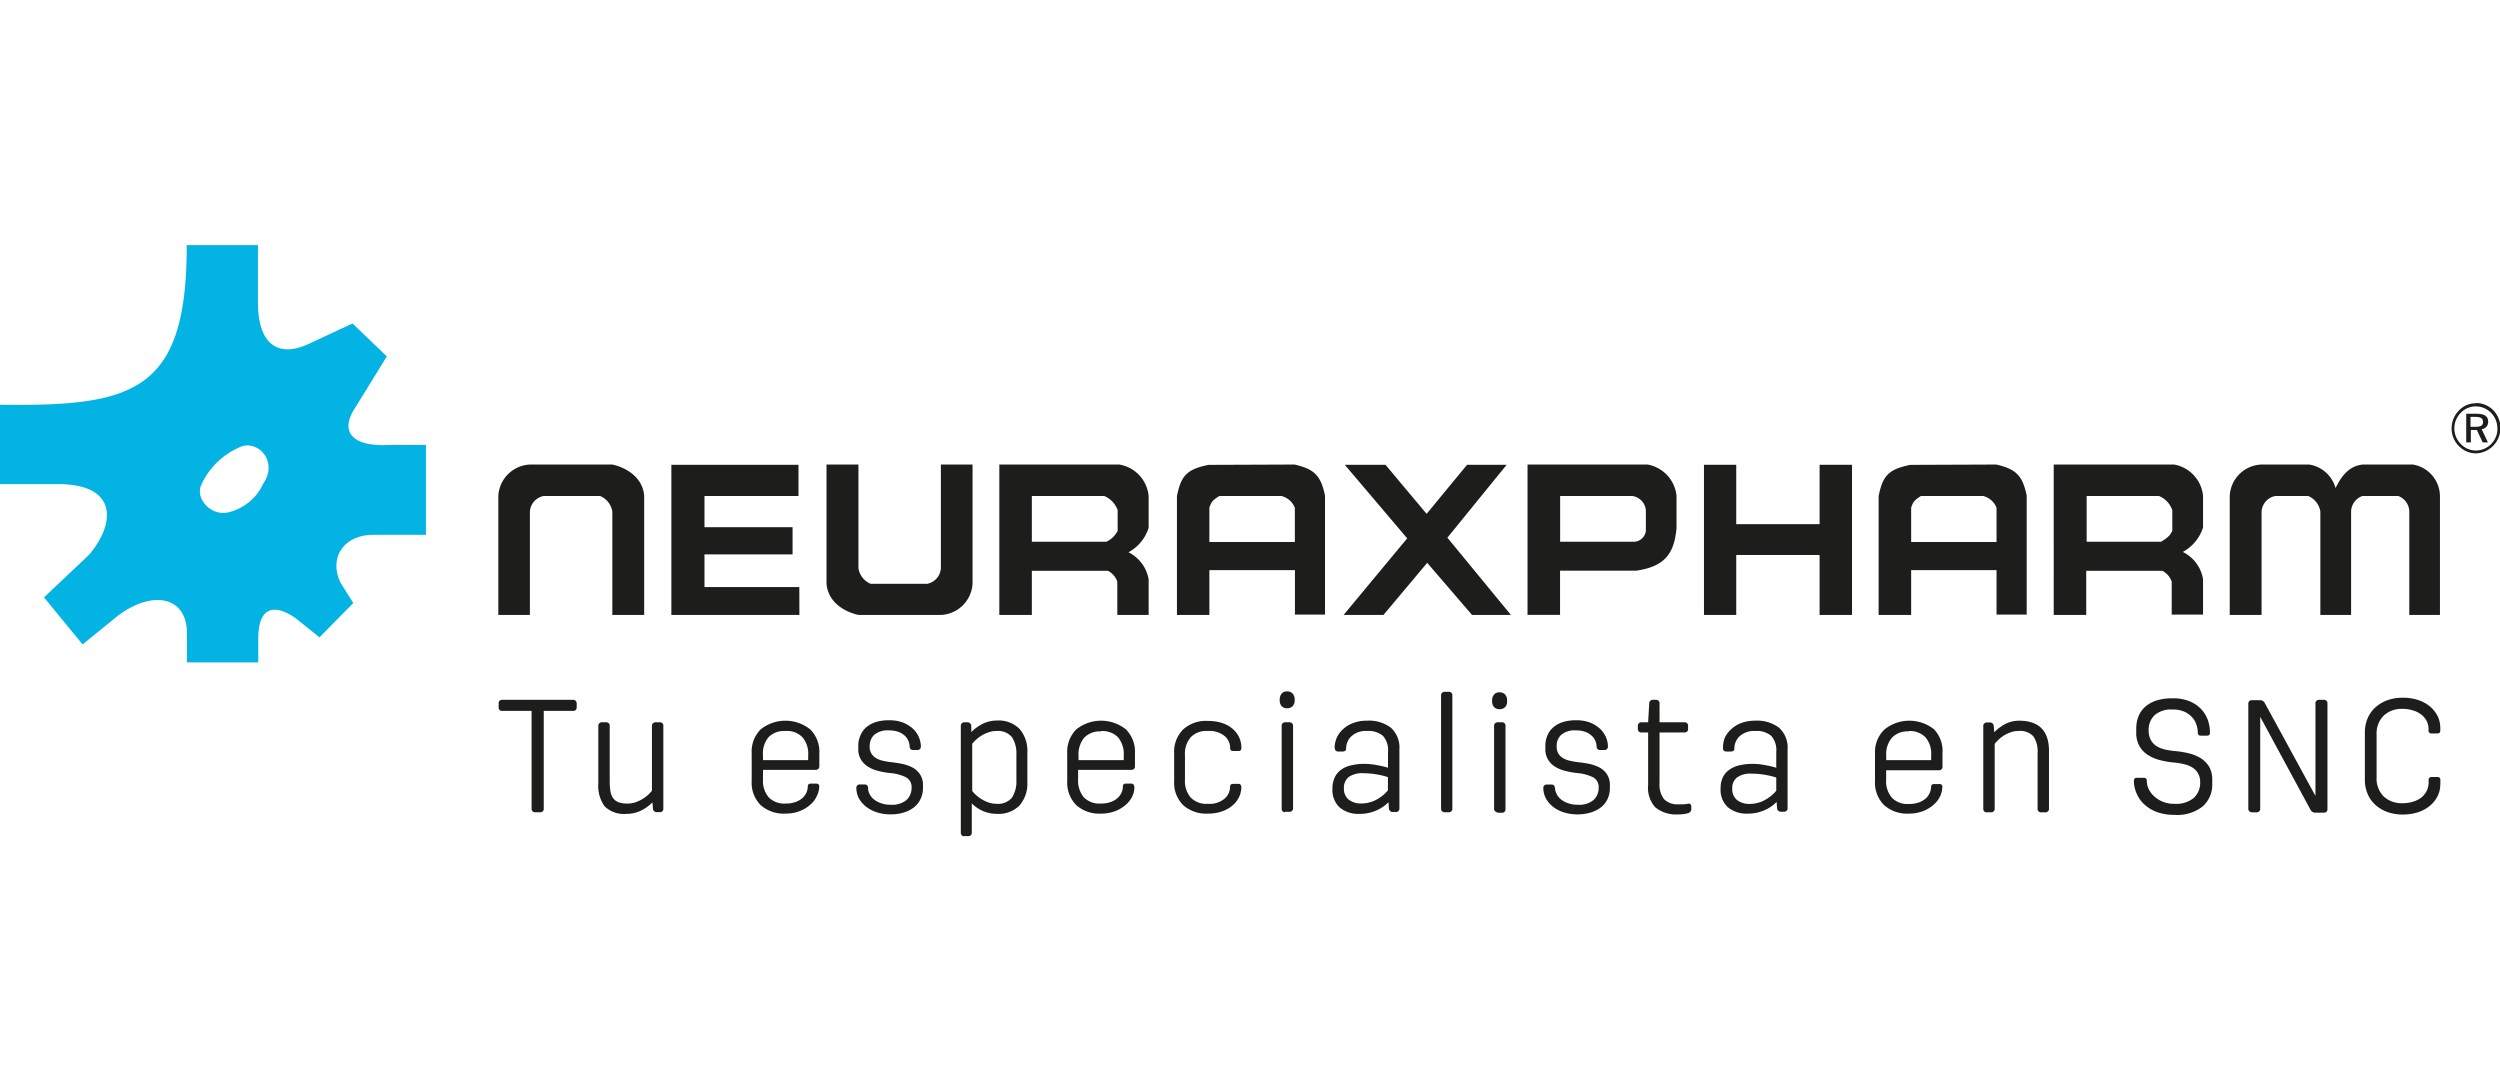 <svg id="Capa_1" data-name="Capa 1" xmlns="http://www.w3.org/2000/svg" viewBox="0 0 296 128"><defs><style>.cls-1{fill:#1d1d1b;}.cls-2{fill:#03b3e4;}</style></defs><path class="cls-1" d="M72.5,55c1.64.36,3.6,1.51,3.77,3.7V72.81H72.5V60.55a2.41,2.41,0,0,0-1.44-1.82H64.35a2,2,0,0,0-1.61,1.86V72.81H59V58.73A3.93,3.93,0,0,1,62.77,55Z"/><path class="cls-1" d="M144.35,58.73c-.87.57-.91.71-1.16,1.36v4.08h10.12V60.12a2.32,2.32,0,0,0-1.57-1.39ZM153.27,55c2.36.54,3.12,1.32,3.61,3.67v14.1h-3.56V67.5H143.19v5.31h-3.84V58.73c.49-2.4,1.15-3.16,3.74-3.69Z"/><polyline class="cls-1" points="178.39 55.03 171.37 63.66 178.89 72.81 174.29 72.81 168.98 66.64 163.8 72.81 159.08 72.81 166.61 63.74 159.22 55.03 164.04 55.03 168.91 60.84 173.7 55.03 178.32 55.03"/><path class="cls-1" d="M122.17,58.73v5.41H131a2.82,2.82,0,0,0,1.33-1.29V60.41a2.82,2.82,0,0,0-1.58-1.68ZM132.52,55A4.18,4.18,0,0,1,136,58.73v3.76a5,5,0,0,1-2.39,2.9A4.39,4.39,0,0,1,136,68.61l0,4.2h-3.71V68.87a2.24,2.24,0,0,0-1.12-1.29h-9v5.23h-3.85V55Z"/><polygon class="cls-1" points="79.49 55.03 94.54 55.03 94.54 58.73 83.41 58.73 83.41 62.42 93.84 62.42 93.84 65.64 83.41 65.64 83.41 69.51 94.64 69.51 94.65 72.81 79.49 72.81 79.49 55.03"/><polygon class="cls-1" points="205.57 55.03 205.57 62.06 215.44 62.06 215.44 55.03 219.28 55.03 219.28 72.81 215.44 72.81 215.44 65.71 205.57 65.71 205.57 72.81 201.75 72.81 201.75 55.03 205.57 55.03"/><path class="cls-1" d="M101.64,72.81c-1.64-.36-3.6-1.5-3.78-3.69V55h3.78V67.29a2.39,2.39,0,0,0,1.44,1.83h6.71a2,2,0,0,0,1.61-1.86V55h3.75V69.11a3.93,3.93,0,0,1-3.77,3.7Z"/><path class="cls-1" d="M184.72,58.73v5.41h8.82a1.46,1.46,0,0,0,1.33-1.29V60.41a1.87,1.87,0,0,0-1.58-1.68ZM195.07,55a4.2,4.2,0,0,1,3.43,3.69v3.88c-.28,2.75-1.17,4.49-4.79,5h-9v5.23h-3.85V55Z"/><path class="cls-1" d="M227.43,58.73c-.87.57-.9.71-1.15,1.36v4.08h10.11V60.12a2.32,2.32,0,0,0-1.56-1.39ZM236.35,55c2.36.54,3.12,1.32,3.61,3.67v14.1h-3.57V67.5H226.28v5.31h-3.85V58.73c.49-2.41,1.16-3.16,3.74-3.69Z"/><path class="cls-1" d="M247.06,58.73v5.41h8.82c.87-.54,1.08-.79,1.32-1.29V60.41a2.77,2.77,0,0,0-1.57-1.68ZM257.41,55a4.18,4.18,0,0,1,3.43,3.69v3.76a5,5,0,0,1-2.4,2.9,4.38,4.38,0,0,1,2.4,3.22l0,4.2h-3.71V68.87a2.25,2.25,0,0,0-1.12-1.29h-9v5.23h-3.85V55Z"/><path class="cls-1" d="M273.4,55a3.85,3.85,0,0,1,3.13,2.79c.61-1.26,1.51-2.63,3.24-2.79h5.91a3.83,3.83,0,0,1,3.21,3.69V72.81h-3.63V60.62a2,2,0,0,0-1.3-1.89H279.7a2,2,0,0,0-1.33,1.82V72.81h-3.64V60.55a2.42,2.42,0,0,0-1.43-1.82h-3.92a2,2,0,0,0-1.61,1.86V72.81H264V58.73A3.9,3.9,0,0,1,267.8,55Z"/><path class="cls-1" d="M293.08,49.36c.62,0,.91.17.91.6s-.28.57-.89.57h-.59V49.36Zm.11-.37H292v3.39h.55V50.91h.71l.69,1.47h.62l-.74-1.56a.87.87,0,0,0,.77-.9c0-.63-.45-.93-1.37-.93m2.47,1.76a2.58,2.58,0,0,1-.74,1.82,2.55,2.55,0,0,1-1.82.77,2.45,2.45,0,0,1-1.78-.77,2.62,2.62,0,0,1,0-3.7,2.42,2.42,0,0,1,1.78-.75,2.5,2.5,0,0,1,1.81.77,2.63,2.63,0,0,1,.74,1.86m-2.55-3a2.71,2.71,0,0,0-2,.85,3,3,0,0,0-.87,2.11,2.93,2.93,0,0,0,.84,2.08,2.82,2.82,0,0,0,2.05.89,3,3,0,0,0,2.89-3,3,3,0,0,0-.83-2.09,2.84,2.84,0,0,0-2.06-.87"/><path class="cls-2" d="M28.27,53a8.85,8.85,0,0,0-4.47,4.47c-.68,1.67,1.33,3.82,3.47,3.13a6.08,6.08,0,0,0,3.88-3.3c1.91-2.79-.8-5.41-2.88-4.3M22.14,78.43V75c0-4.44-4.14-5.17-8.23-2.06L9.78,76.3,5.21,70.73l5.29-5c3-3.43,3.7-8.28-3.36-8.41H0l0-9.4c15.91.22,22.12-1.53,22.11-18.9h8.43v6.76c0,5.19,2.55,6.61,6.14,4.88l5.06-2.36,4.06,3.9-3.7,6c-2.08,3.09-.14,4.73,4,4.48h4.33V63.32H44.22c-3.49,0-5.32,2.68-3.91,5.66l1.52,2.42-4,4.06L35,73.19c-2.91-2-4.44-.91-4.42,2.44l0,2.8Z"/><path class="cls-1" d="M288.94,92.84v-.48c0-.24-.11-.36-.34-.36h-.7a.32.32,0,0,0-.35.36v.21a2.44,2.44,0,0,1-.22,1.05,2.36,2.36,0,0,1-.63.8,3.12,3.12,0,0,1-1,.5,4.06,4.06,0,0,1-1.25.18,3.09,3.09,0,0,1-2.21-.79,3,3,0,0,1-.85-2.29V87a3,3,0,0,1,.85-2.28,3.09,3.09,0,0,1,2.21-.79,4,4,0,0,1,1.23.18,3.16,3.16,0,0,1,1,.49,2.38,2.38,0,0,1,.64.77,2.18,2.18,0,0,1,.22,1v.11a.32.32,0,0,0,.35.36h.7c.23,0,.34-.12.34-.36v-.28a3.17,3.17,0,0,0-.33-1.44,3.7,3.7,0,0,0-.92-1.14,4.41,4.41,0,0,0-1.41-.75,5.65,5.65,0,0,0-1.79-.26,5.21,5.21,0,0,0-1.79.29,4.32,4.32,0,0,0-1.43.84,3.69,3.69,0,0,0-.93,1.3,4.27,4.27,0,0,0-.33,1.71v5.55a4.27,4.27,0,0,0,.33,1.71,3.69,3.69,0,0,0,.93,1.3,4.32,4.32,0,0,0,1.43.84,5.46,5.46,0,0,0,1.79.29,6,6,0,0,0,1.79-.26,4.24,4.24,0,0,0,1.41-.76,3.48,3.48,0,0,0,.92-1.14,3.1,3.1,0,0,0,.33-1.43m-22.37,3.33h.67a.41.41,0,0,0,.38-.38l0-10.93,5.95,11a.62.62,0,0,0,.57.35h1.06a.37.37,0,0,0,.27-.12.33.33,0,0,0,.11-.26V83.24a.33.33,0,0,0-.11-.26.37.37,0,0,0-.27-.12h-.66a.37.37,0,0,0-.27.12.36.36,0,0,0-.11.26l0,11-6-11a.63.63,0,0,0-.57-.34h-1a.41.41,0,0,0-.38.38V95.79a.41.41,0,0,0,.38.38m-13.93-3.79A3.78,3.78,0,0,0,253,94a3.55,3.55,0,0,0,.93,1.28,4.46,4.46,0,0,0,1.49.88,6,6,0,0,0,2,.32,4.91,4.91,0,0,0,3.38-1,3.43,3.43,0,0,0,1.13-2.68v-.48a3,3,0,0,0-.38-1.56,3.11,3.11,0,0,0-1-1,5,5,0,0,0-1.4-.57,12.09,12.09,0,0,0-1.56-.26,9.43,9.43,0,0,1-1.27-.19,3.35,3.35,0,0,1-1-.41,2,2,0,0,1-.67-.73,2.43,2.43,0,0,1-.25-1.18,2.38,2.38,0,0,1,.68-1.72,2.93,2.93,0,0,1,2.17-.69,3.23,3.23,0,0,1,1.39.26,2.71,2.71,0,0,1,.92.67,2.28,2.28,0,0,1,.5.88,2.83,2.83,0,0,1,.16.92c0,.24.11.36.34.36h.76c.23,0,.34-.12.34-.36a4.57,4.57,0,0,0-.26-1.51,3.75,3.75,0,0,0-.81-1.3,4,4,0,0,0-1.37-.91,5.11,5.11,0,0,0-2-.34,6.11,6.11,0,0,0-1.93.27,3.74,3.74,0,0,0-1.33.76,3,3,0,0,0-.78,1.15,4,4,0,0,0-.25,1.45v.4a3.17,3.17,0,0,0,.37,1.61,3,3,0,0,0,1,1.06,4.74,4.74,0,0,0,1.41.61,9.92,9.92,0,0,0,1.66.29,7.65,7.65,0,0,1,1.27.21,3.26,3.26,0,0,1,1,.42,2,2,0,0,1,.63.7,2,2,0,0,1,.23,1,2.43,2.43,0,0,1-.75,1.86,3.27,3.27,0,0,1-2.31.7,3.4,3.4,0,0,1-1.4-.26,3.58,3.58,0,0,1-1-.64,2.76,2.76,0,0,1-.65-.88,2.32,2.32,0,0,1-.21-.94.32.32,0,0,0-.35-.36H253c-.22,0-.34.12-.34.36M235.2,96.17h.59a.37.37,0,0,0,.27-.12.36.36,0,0,0,.11-.26V88.07a4.59,4.59,0,0,1,.53-.56,4,4,0,0,1,1.43-.83,2.59,2.59,0,0,1,.84-.13,2.14,2.14,0,0,1,1.78.63,3.19,3.19,0,0,1,.5,2v6.62a.33.33,0,0,0,.11.26.37.37,0,0,0,.27.12h.59a.41.41,0,0,0,.38-.38V88.92q0-3.58-3.54-3.59a3.65,3.65,0,0,0-1.6.37,5.31,5.31,0,0,0-1.34,1l-.06-.78a.4.4,0,0,0-.14-.26.41.41,0,0,0-.28-.12h-.44a.41.41,0,0,0-.38.38v9.89a.41.41,0,0,0,.38.38m-5.22-3a.32.32,0,0,0-.36-.36H229c-.24,0-.36.12-.36.34a1.82,1.82,0,0,1-.14.66,1.91,1.91,0,0,1-.44.66,2.53,2.53,0,0,1-.82.5,3.44,3.44,0,0,1-1.23.2,2.54,2.54,0,0,1-2-.73,3,3,0,0,1-.69-2.16v-1.1h6.29a.36.36,0,0,0,.27-.12.33.33,0,0,0,.11-.26V89.21A3.73,3.73,0,0,0,229,86.36a4.7,4.7,0,0,0-5.87,0A3.73,3.73,0,0,0,222,89.21v3.27a3.75,3.75,0,0,0,1.08,2.85,4.07,4.07,0,0,0,2.93,1,4.6,4.6,0,0,0,1.67-.29,4.21,4.21,0,0,0,1.24-.74,3.13,3.13,0,0,0,.78-1,2.69,2.69,0,0,0,.27-1.15m-4-6.59a2.57,2.57,0,0,1,2,.73,3,3,0,0,1,.68,2.16V90h-5.32v-.51a3,3,0,0,1,.69-2.16,2.54,2.54,0,0,1,2-.73M204,88.6a.38.38,0,0,0,.11.28.39.39,0,0,0,.27.1h.59a.45.45,0,0,0,.26-.08.29.29,0,0,0,.12-.24,2,2,0,0,1,.61-1.48,2.51,2.51,0,0,1,1.86-.63,2.67,2.67,0,0,1,1.89.57,2.53,2.53,0,0,1,.6,1.9V90.9a10.87,10.87,0,0,0-1.32-.31,8.11,8.11,0,0,0-1.5-.15,6.7,6.7,0,0,0-1.53.17,3.25,3.25,0,0,0-1.18.51A2.35,2.35,0,0,0,204,92a2.94,2.94,0,0,0-.28,1.34,2.8,2.8,0,0,0,.85,2.23,3.44,3.44,0,0,0,2.4.76,4.74,4.74,0,0,0,1.9-.38,4.53,4.53,0,0,0,1.48-1l.06.78a.4.4,0,0,0,.14.26.41.41,0,0,0,.28.12h.44a.41.41,0,0,0,.38-.38V88.73a3.17,3.17,0,0,0-1-2.56,4.29,4.29,0,0,0-2.85-.84,4.49,4.49,0,0,0-1.67.29,3.66,3.66,0,0,0-1.19.75,3,3,0,0,0-.73,1A3.34,3.34,0,0,0,204,88.6m3.19,6.58a2.31,2.31,0,0,1-1.53-.46,1.64,1.64,0,0,1-.56-1.35,1.59,1.59,0,0,1,.55-1.31,2.71,2.71,0,0,1,1.73-.46,9.6,9.6,0,0,1,1.54.13,9.43,9.43,0,0,1,1.39.33v1.56a4.13,4.13,0,0,1-.55.56,4.93,4.93,0,0,1-.73.5,3.13,3.13,0,0,1-.86.36,3.52,3.52,0,0,1-1,.14m-8.42,1.25a4.37,4.37,0,0,0,1.12-.15.56.56,0,0,0,.27-.17.48.48,0,0,0,.11-.29v-.36a.3.3,0,0,0-.11-.24.27.27,0,0,0-.27-.06,3.68,3.68,0,0,1-.58.07,5.06,5.06,0,0,1-.54,0,2.22,2.22,0,0,1-1.72-.6,2.83,2.83,0,0,1-.54-1.91v-6h3a.4.4,0,0,0,.27-.11.36.36,0,0,0,.11-.27V85.9a.33.33,0,0,0-.11-.26.37.37,0,0,0-.27-.12h-3V83.24a.36.36,0,0,0-.11-.26.37.37,0,0,0-.27-.12h-.44a.37.37,0,0,0-.27.12.32.32,0,0,0-.13.26l-.13,2.28h-.84a.41.41,0,0,0-.38.38v.44a.37.37,0,0,0,.12.27.36.36,0,0,0,.26.11h.84v6.21A3.43,3.43,0,0,0,196,95.6a3.93,3.93,0,0,0,2.68.83m-14.6-3.17A.36.36,0,0,0,184,93a.39.39,0,0,0-.27-.11h-.62a.38.38,0,0,0-.38.38,2.66,2.66,0,0,0,.28,1.21,3.15,3.15,0,0,0,.82,1,4,4,0,0,0,1.28.69,5.56,5.56,0,0,0,3.33,0,3.82,3.82,0,0,0,1.2-.65,2.76,2.76,0,0,0,.73-1,3,3,0,0,0,.24-1.19V93a2.34,2.34,0,0,0-.33-1.3,2.41,2.41,0,0,0-.85-.8,4.66,4.66,0,0,0-1.19-.44c-.44-.09-.88-.16-1.31-.21a8.06,8.06,0,0,1-1.06-.18,2.55,2.55,0,0,1-.82-.32,1.67,1.67,0,0,1-.55-.54,1.65,1.65,0,0,1-.19-.85,1.78,1.78,0,0,1,.53-1.35,2.47,2.47,0,0,1,1.78-.53,3.1,3.1,0,0,1,1.13.19,2.31,2.31,0,0,1,.75.48,1.56,1.56,0,0,1,.41.63,1.7,1.7,0,0,1,.13.64.38.38,0,0,0,.38.38H190a.36.36,0,0,0,.26-.11.37.37,0,0,0,.12-.27,2.93,2.93,0,0,0-.24-1.15,3.15,3.15,0,0,0-.71-1,4,4,0,0,0-1.17-.72,4.49,4.49,0,0,0-1.63-.27,5.14,5.14,0,0,0-1.61.22,3.29,3.29,0,0,0-1.14.64,2.62,2.62,0,0,0-.69,1,3.1,3.1,0,0,0-.22,1.18v.32a2.37,2.37,0,0,0,.32,1.3,2.56,2.56,0,0,0,.85.85,4.21,4.21,0,0,0,1.21.49,9.1,9.1,0,0,0,1.4.25,5.3,5.3,0,0,1,1.85.49,1.29,1.29,0,0,1,.68,1.26,1.94,1.94,0,0,1-.59,1.43,2.65,2.65,0,0,1-1.89.57,3.17,3.17,0,0,1-1.16-.19,2.58,2.58,0,0,1-.84-.46,1.89,1.89,0,0,1-.5-.64,1.47,1.47,0,0,1-.18-.67m-5.68-10.32a1.07,1.07,0,0,0-.24-.78.9.9,0,0,0-.67-.25.81.81,0,0,0-.62.25,1.07,1.07,0,0,0-.24.78,1,1,0,0,0,.24.73.84.84,0,0,0,.62.24.93.93,0,0,0,.67-.24,1,1,0,0,0,.24-.73m-1.16,13.23h.59a.37.37,0,0,0,.27-.12.36.36,0,0,0,.11-.26V85.9a.36.36,0,0,0-.11-.26.37.37,0,0,0-.27-.12h-.59a.41.41,0,0,0-.38.38v9.89a.41.41,0,0,0,.38.38m-6.29,0h.59a.37.37,0,0,0,.27-.12.36.36,0,0,0,.11-.26V82.29a.36.36,0,0,0-.11-.26.37.37,0,0,0-.27-.12H171a.41.41,0,0,0-.38.38v13.5a.41.41,0,0,0,.38.38M158.05,88.6a.38.38,0,0,0,.11.28.39.39,0,0,0,.27.1H159a.5.5,0,0,0,.27-.08.3.3,0,0,0,.11-.24,2,2,0,0,1,.62-1.48,2.48,2.48,0,0,1,1.85-.63,2.67,2.67,0,0,1,1.89.57,2.53,2.53,0,0,1,.6,1.9V90.9a10.87,10.87,0,0,0-1.32-.31,8,8,0,0,0-1.49-.15,6.57,6.57,0,0,0-1.53.17,3.23,3.23,0,0,0-1.19.51,2.35,2.35,0,0,0-.77.91,3.08,3.08,0,0,0-.28,1.34,2.84,2.84,0,0,0,.85,2.23,3.44,3.44,0,0,0,2.4.76,4.74,4.74,0,0,0,1.9-.38,4.58,4.58,0,0,0,1.49-1l.05.78a.41.41,0,0,0,.15.26.37.37,0,0,0,.27.12h.44a.37.37,0,0,0,.27-.12.36.36,0,0,0,.11-.26V88.73a3.17,3.17,0,0,0-1-2.56,4.29,4.29,0,0,0-2.85-.84,4.44,4.44,0,0,0-1.66.29,3.61,3.61,0,0,0-1.2.75,3.08,3.08,0,0,0-.72,1,3.15,3.15,0,0,0-.24,1.18m3.19,6.58a2.35,2.35,0,0,1-1.53-.46,1.64,1.64,0,0,1-.56-1.35,1.62,1.62,0,0,1,.55-1.31,2.73,2.73,0,0,1,1.73-.46,9.5,9.5,0,0,1,1.54.13,9.13,9.13,0,0,1,1.39.33v1.56a4.13,4.13,0,0,1-.55.56,5.41,5.41,0,0,1-.72.5,3.33,3.33,0,0,1-.87.36,3.52,3.52,0,0,1-1,.14m-7.9-12.24a1.07,1.07,0,0,0-.25-.78.88.88,0,0,0-.67-.25.79.79,0,0,0-.61.25,1.07,1.07,0,0,0-.24.78,1,1,0,0,0,.24.73.82.82,0,0,0,.61.24.92.92,0,0,0,.67-.24,1,1,0,0,0,.25-.73m-1.16,13.23h.59a.41.41,0,0,0,.38-.38V85.9a.41.41,0,0,0-.38-.38h-.59a.37.37,0,0,0-.27.12.36.36,0,0,0-.11.26v9.89a.36.36,0,0,0,.11.26.37.37,0,0,0,.27.12m-5.17-3a.32.32,0,0,0-.36-.36H146c-.24,0-.36.12-.36.34a1.87,1.87,0,0,1-.65,1.41,2.77,2.77,0,0,1-2,.61,2.55,2.55,0,0,1-2-.73,3,3,0,0,1-.69-2.16V89.44a3,3,0,0,1,.69-2.16,2.55,2.55,0,0,1,2-.73,2.85,2.85,0,0,1,2,.59,1.85,1.85,0,0,1,.66,1.44c0,.23.12.34.36.34h.63c.22,0,.34-.12.34-.36a3,3,0,0,0-.27-1.27,3.06,3.06,0,0,0-.77-1,3.47,3.47,0,0,0-1.23-.68,5.12,5.12,0,0,0-1.68-.25,4,4,0,0,0-2.94,1,3.73,3.73,0,0,0-1.07,2.85v3.27a3.74,3.74,0,0,0,1.07,2.85,4.08,4.08,0,0,0,2.94,1,4.85,4.85,0,0,0,1.68-.27,3.85,3.85,0,0,0,1.23-.7,3.06,3.06,0,0,0,.77-1,2.89,2.89,0,0,0,.27-1.22m-12.7,0a.32.32,0,0,0-.36-.36h-.61c-.24,0-.36.12-.36.34a1.8,1.8,0,0,1-.13.66,1.94,1.94,0,0,1-.45.66,2.48,2.48,0,0,1-.81.5,3.44,3.44,0,0,1-1.23.2,2.58,2.58,0,0,1-2-.73,3.09,3.09,0,0,1-.68-2.16v-1.1H134a.37.37,0,0,0,.27-.12.36.36,0,0,0,.11-.26V89.21a3.76,3.76,0,0,0-1.07-2.85,4.71,4.71,0,0,0-5.88,0,3.76,3.76,0,0,0-1.07,2.85v3.27a3.78,3.78,0,0,0,1.07,2.85,4.11,4.11,0,0,0,2.94,1,4.55,4.55,0,0,0,1.66-.29,4.14,4.14,0,0,0,1.25-.74,3.13,3.13,0,0,0,.78-1,2.82,2.82,0,0,0,.26-1.15m-3.95-6.59a2.58,2.58,0,0,1,2,.73,3.09,3.09,0,0,1,.68,2.16V90H127.7v-.51a3.09,3.09,0,0,1,.68-2.16,2.58,2.58,0,0,1,2-.73M114.09,99h.59a.37.37,0,0,0,.27-.12.36.36,0,0,0,.11-.26V95.12a4.2,4.2,0,0,0,1.36.92,4.13,4.13,0,0,0,1.61.32,3.49,3.49,0,0,0,2.69-1,4,4,0,0,0,.92-2.81V89.11a4,4,0,0,0-.92-2.8,3.49,3.49,0,0,0-2.69-1,3.89,3.89,0,0,0-1.64.37,5.22,5.22,0,0,0-1.39,1l0-.78a.41.41,0,0,0-.15-.26.37.37,0,0,0-.27-.12h-.44a.41.41,0,0,0-.38.38V98.64a.41.41,0,0,0,.38.38m3.84-12.47a2.14,2.14,0,0,1,1.83.72,3.52,3.52,0,0,1,.53,2.09v3a3.52,3.52,0,0,1-.53,2.09,2.14,2.14,0,0,1-1.83.72,3,3,0,0,1-.85-.13,4,4,0,0,1-.79-.35,4.24,4.24,0,0,1-.69-.48,4,4,0,0,1-.54-.56V88.07a4,4,0,0,1,.54-.56,3.75,3.75,0,0,1,.69-.49,4,4,0,0,1,.79-.34,2.7,2.7,0,0,1,.85-.13m-15.2,6.71a.37.37,0,0,0-.12-.27.36.36,0,0,0-.26-.11h-.63a.38.38,0,0,0-.38.38,2.66,2.66,0,0,0,.28,1.21,3.15,3.15,0,0,0,.82,1,4.12,4.12,0,0,0,1.28.69,5,5,0,0,0,1.69.26,4.87,4.87,0,0,0,1.64-.25,3.72,3.72,0,0,0,1.2-.65,2.76,2.76,0,0,0,.73-1,3,3,0,0,0,.25-1.19V93a2.26,2.26,0,0,0-.34-1.3,2.41,2.41,0,0,0-.85-.8,4.66,4.66,0,0,0-1.19-.44c-.44-.09-.88-.16-1.31-.21a8.06,8.06,0,0,1-1.06-.18,2.65,2.65,0,0,1-.82-.32,1.5,1.5,0,0,1-.74-1.39,1.78,1.78,0,0,1,.53-1.35,2.49,2.49,0,0,1,1.79-.53,3.14,3.14,0,0,1,1.13.19,2.31,2.31,0,0,1,.75.48,1.8,1.8,0,0,1,.41.63,1.9,1.9,0,0,1,.12.64.38.38,0,0,0,.38.38h.57a.38.38,0,0,0,.38-.38,2.93,2.93,0,0,0-.24-1.15,3,3,0,0,0-.71-1,4,4,0,0,0-1.17-.72,4.43,4.43,0,0,0-1.62-.27,5.2,5.2,0,0,0-1.62.22,3.29,3.29,0,0,0-1.14.64,2.59,2.59,0,0,0-.68,1,2.92,2.92,0,0,0-.23,1.18v.32a2.37,2.37,0,0,0,.32,1.3,2.59,2.59,0,0,0,.86.85,4,4,0,0,0,1.2.49,9.1,9.1,0,0,0,1.4.25,5.3,5.3,0,0,1,1.85.49,1.29,1.29,0,0,1,.68,1.26,1.94,1.94,0,0,1-.59,1.43,2.64,2.64,0,0,1-1.88.57,3.19,3.19,0,0,1-1.17-.19,2.58,2.58,0,0,1-.84-.46,1.89,1.89,0,0,1-.5-.64,1.45,1.45,0,0,1-.17-.67M97,93.14a.32.32,0,0,0-.36-.36H96c-.24,0-.36.12-.36.34a2,2,0,0,1-.13.66,1.94,1.94,0,0,1-.45.66,2.43,2.43,0,0,1-.82.5,3.35,3.35,0,0,1-1.22.2,2.57,2.57,0,0,1-2-.73,3,3,0,0,1-.68-2.16v-1.1h6.29a.41.41,0,0,0,.38-.38V89.21a3.73,3.73,0,0,0-1.08-2.85,4.7,4.7,0,0,0-5.87,0A3.73,3.73,0,0,0,89,89.21v3.27a3.74,3.74,0,0,0,1.07,2.85,4.1,4.1,0,0,0,2.94,1,4.55,4.55,0,0,0,1.66-.29,4.08,4.08,0,0,0,1.24-.74,2.88,2.88,0,0,0,.78-1A2.69,2.69,0,0,0,97,93.14m-4-6.59a2.54,2.54,0,0,1,2,.73,3,3,0,0,1,.69,2.16V90H90.34v-.51A3,3,0,0,1,91,87.28a2.57,2.57,0,0,1,2-.73M74.19,96.36A3.83,3.83,0,0,0,75.84,96a4.92,4.92,0,0,0,1.41-1l.06.78a.4.4,0,0,0,.14.26.37.37,0,0,0,.27.12h.44a.37.37,0,0,0,.27-.12.36.36,0,0,0,.11-.26V85.9a.36.36,0,0,0-.11-.26.37.37,0,0,0-.27-.12h-.59a.41.41,0,0,0-.38.38v7.72a4,4,0,0,1-.54.56,4.63,4.63,0,0,1-.68.48,4.31,4.31,0,0,1-.79.35,3.06,3.06,0,0,1-.84.13A3.16,3.16,0,0,1,73.27,95a1.4,1.4,0,0,1-.66-.48,1.91,1.91,0,0,1-.33-.82,6.55,6.55,0,0,1-.09-1.17V85.9a.36.36,0,0,0-.11-.26.37.37,0,0,0-.27-.12h-.59a.41.41,0,0,0-.38.38v6.86a4.12,4.12,0,0,0,.75,2.71,3.26,3.26,0,0,0,2.6.89m-10.87-.19H64a.37.37,0,0,0,.27-.12.36.36,0,0,0,.11-.26V84.17h3.52a.33.33,0,0,0,.26-.11.37.37,0,0,0,.12-.27v-.55a.41.41,0,0,0-.38-.38H59.42a.37.37,0,0,0-.27.12.36.36,0,0,0-.11.26v.55a.4.4,0,0,0,.11.27.36.36,0,0,0,.27.11h3.52V95.79a.36.36,0,0,0,.11.26.37.37,0,0,0,.27.12"/></svg>